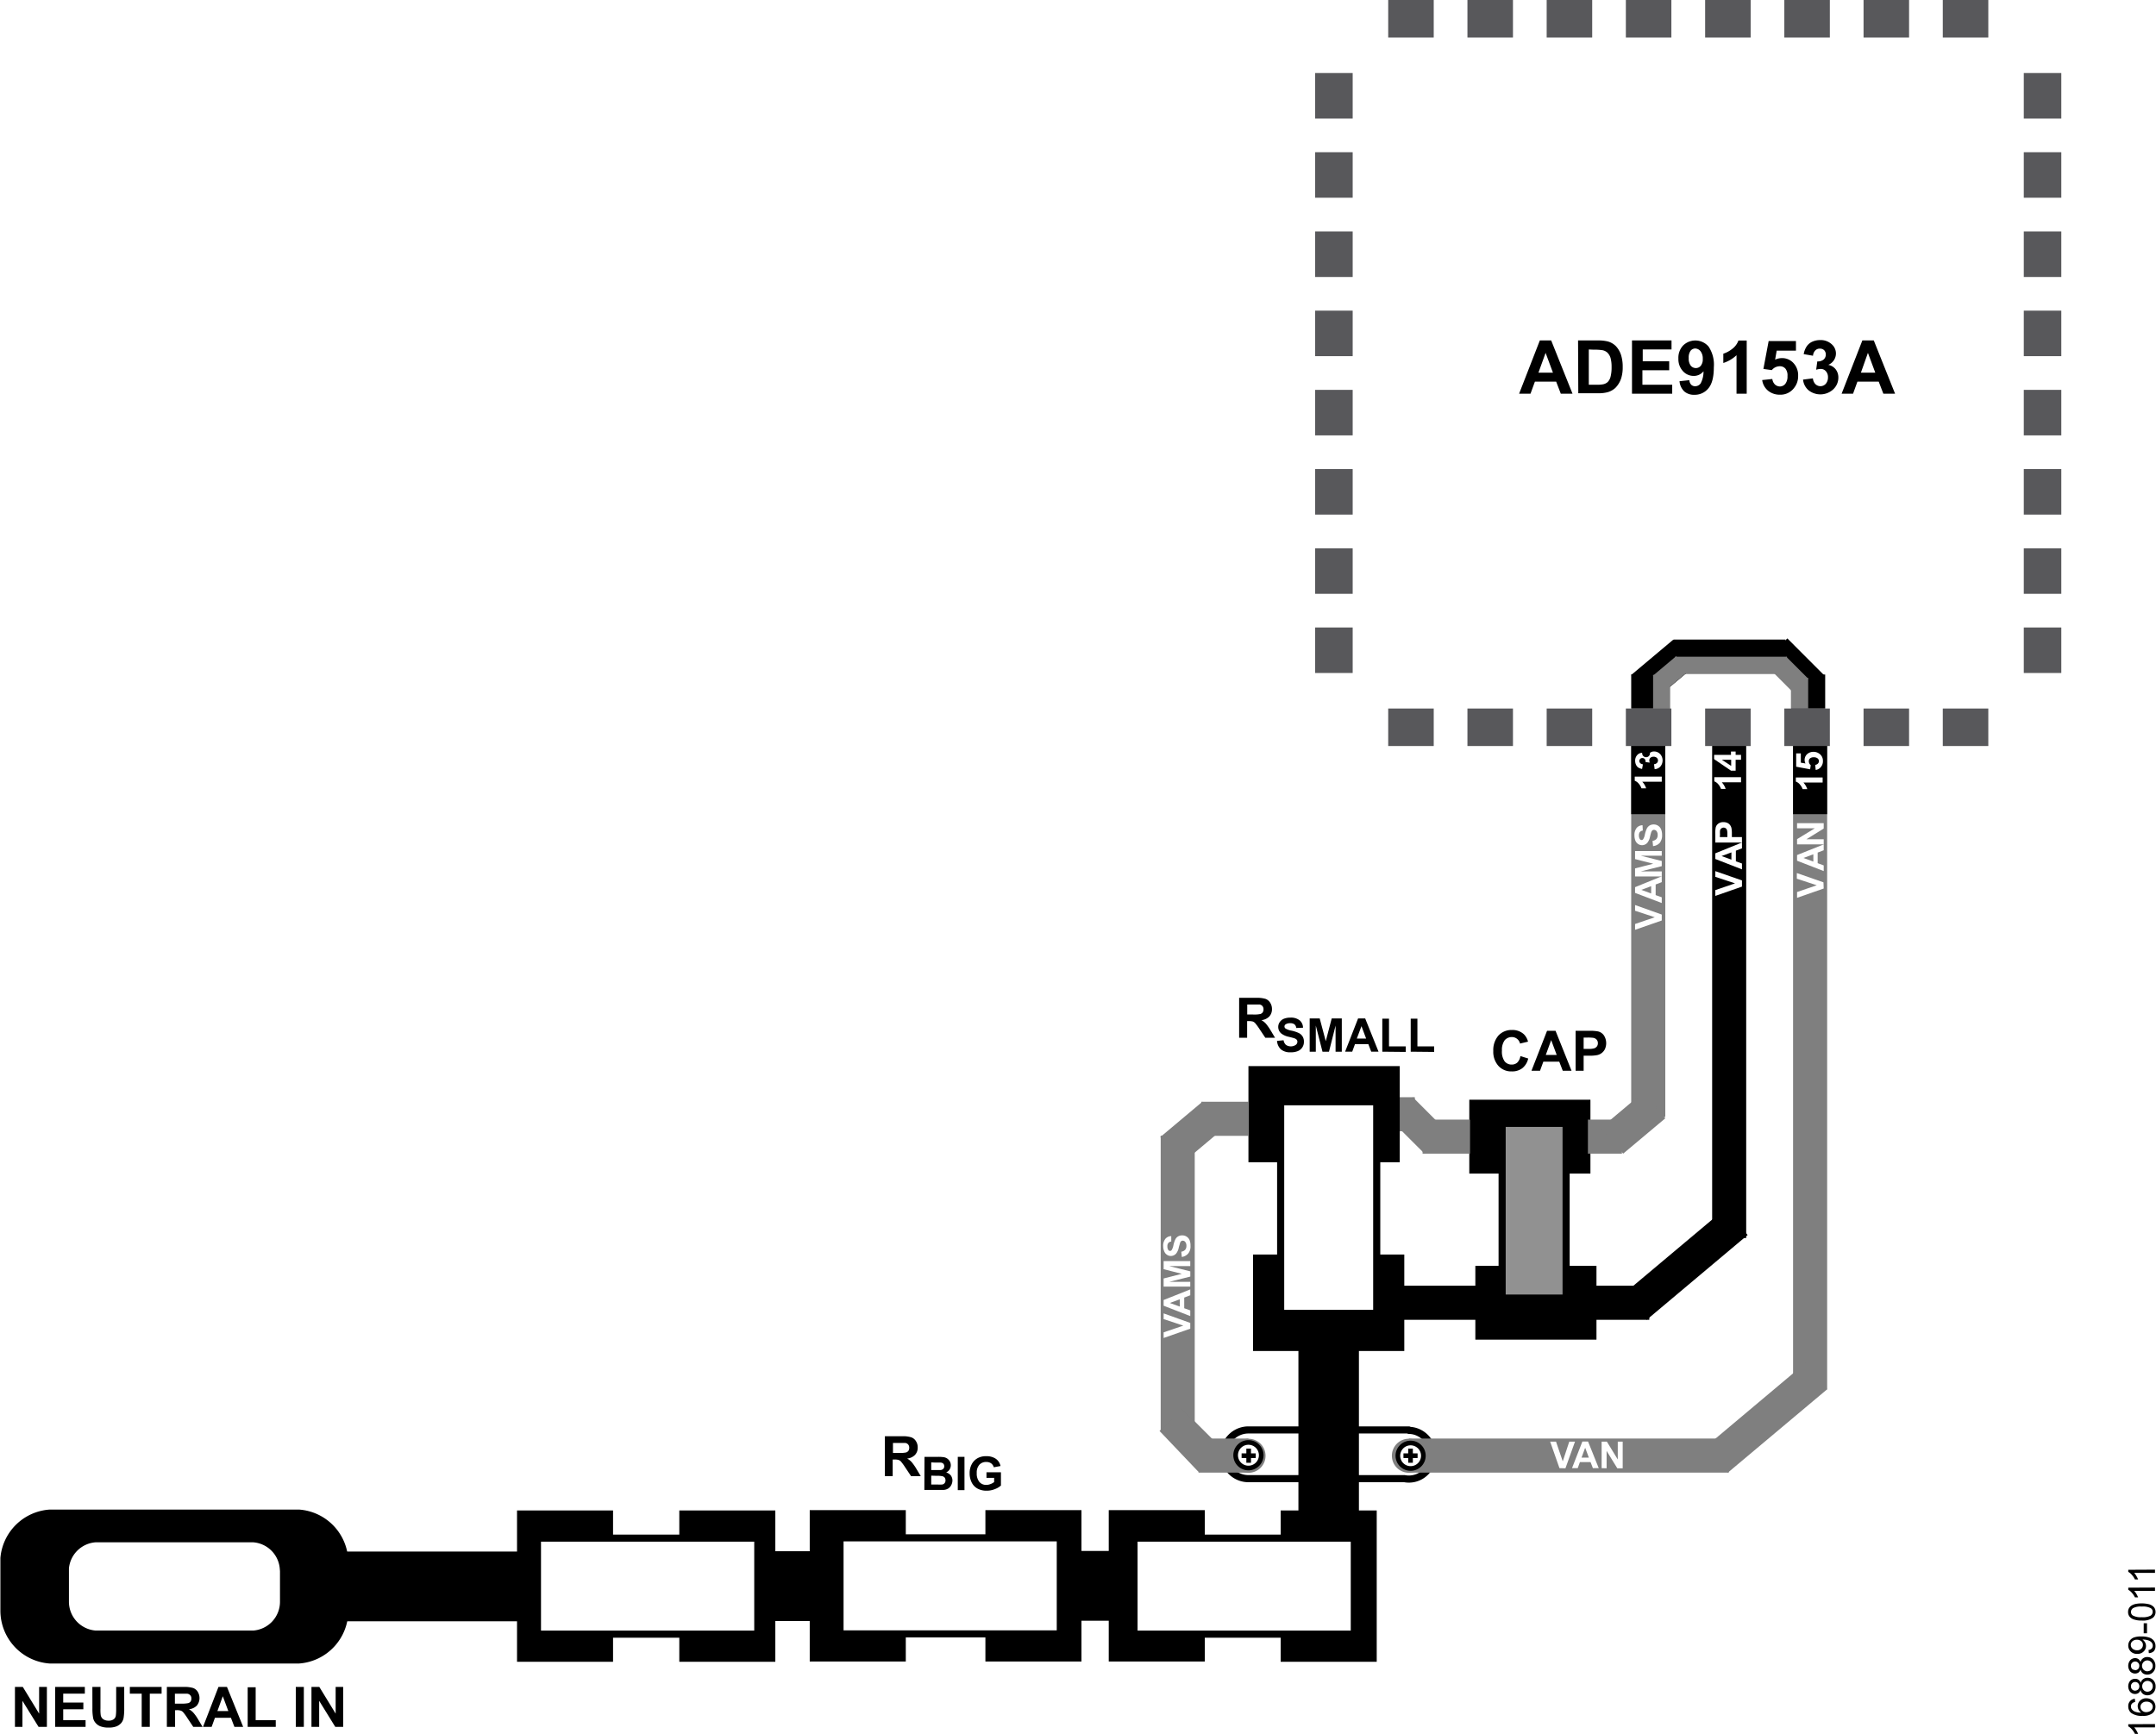 <svg id="f3ef635b-3499-48eb-b1bc-c73d03414e6b" data-name="b0db2180-b568-4383-9cc1-0cdac4d92715" xmlns="http://www.w3.org/2000/svg" xmlns:xlink="http://www.w3.org/1999/xlink" width="6.44in" height="5.18in" viewBox="0 0 463.51 372.96"><defs><pattern id="b5c91c50-42f5-494f-bfe0-6a07c7330848" data-name="b55fd29c-dd3e-479f-ae2f-3e6667e" width="48.02" height="48.02" patternTransform="matrix(1, 0, 0, -1, 452.56, 1051.06)" patternUnits="userSpaceOnUse" viewBox="0 0 48.02 48.02"><rect width="48.02" height="48.02" fill="none"/><rect width="48.02" height="48.02" fill="none"/><polygon points="0 48.02 48.02 48.02 48.02 0 0 0 0 48.02 0 48.02" fill="#fff" fill-rule="evenodd"/><polygon points="0 6 42.01 6 42.01 48.02 48.02 48.02 48.02 0 0 0 0 6 0 6" fill="#7f7f7f" fill-rule="evenodd"/></pattern></defs><title>16889-011</title><g id="a47964e6-a373-4f13-93af-f0fbbc8bdf0f" data-name="ec9c9ca9-a621-42f4-b6d3-c3589a3db709"><polygon points="298.95 240.83 306.28 248.15 311.09 243.34 303.77 236.01 298.95 240.83 298.95 240.83 298.95 240.83" fill="#7f7f7f" fill-rule="evenodd"/><path d="M303,307.67v-.09H268.51a5.24,5.24,0,0,0,0,10.48h33.56A5.07,5.07,0,0,0,308,314s0-.06,0-.09a5.23,5.23,0,0,0-4-6.13A5.63,5.63,0,0,0,303,307.67Z" transform="translate(-0.1)" fill="none" stroke="#000" stroke-linecap="round" stroke-linejoin="round" stroke-width="1.53"/><polygon points="299.32 236.01 304.2 236.01 304.2 243.33 299.32 243.33 299.32 236.01 299.32 236.01" fill="#7f7f7f" fill-rule="evenodd"/><polygon points="131.76 357.45 111.11 357.45 111.11 324.9 131.76 324.9 131.76 357.45 131.76 357.45" fill-rule="evenodd"/><polygon points="194.72 357.39 174.06 357.39 174.06 324.83 194.72 324.83 194.72 357.39 194.72 357.39" fill-rule="evenodd"/><polygon points="350.73 158.95 358.06 158.95 358.06 240.25 350.73 240.25 350.73 158.95 350.73 158.95" fill="#7f7f7f" fill-rule="evenodd"/><polygon points="385.54 158.95 392.87 158.95 392.87 298.85 385.54 298.85 385.54 158.95 385.54 158.95" fill="#7f7f7f" fill-rule="evenodd"/><polygon points="368.14 158.95 375.46 158.95 375.46 266.3 368.14 266.3 368.14 158.95 368.14 158.95" fill-rule="evenodd"/><polygon points="349.27 278.18 354.06 283.89 375.77 265.65 370.99 259.94 349.27 278.18 349.27 278.18 349.27 278.18" fill-rule="evenodd"/><polygon points="286.3 276.56 286.3 283.89 354.62 283.89 354.62 276.56 286.3 276.56 286.3 276.56 286.3 276.56" fill-rule="evenodd"/><polygon points="317.21 272.28 317.21 288.16 343.26 288.16 343.26 272.28 317.21 272.28 317.21 272.28 317.21 272.28" fill-rule="evenodd"/><polygon points="315.91 236.55 315.91 252.43 341.96 252.43 341.96 236.55 315.91 236.55 315.91 236.55 315.91 236.55" fill-rule="evenodd"/><polygon points="269.4 269.85 269.4 290.6 301.93 290.6 301.93 269.85 269.4 269.85 269.4 269.85 269.4 269.85" fill-rule="evenodd"/><polygon points="268.41 229.32 268.41 250 300.95 250 300.95 229.32 268.41 229.32 268.41 229.32 268.41 229.32" fill-rule="evenodd"/><polygon points="279.16 285.83 292.17 285.83 292.17 327.75 279.16 327.75 279.16 285.83 279.16 285.83" fill-rule="evenodd"/><polygon points="296 357.45 275.34 357.45 275.34 324.9 296 324.9 296 357.45 296 357.45" fill-rule="evenodd"/><polygon points="259.02 357.39 238.37 357.39 238.37 324.83 259.02 324.83 259.02 357.39 259.02 357.39" fill-rule="evenodd"/><polygon points="275.34 236.99 296 236.99 296 282.51 275.34 282.51 275.34 236.99 275.34 236.99" fill="#fff"/><polygon points="275.34 282.51 296 282.51 296 236.99 275.34 236.99 275.34 282.51 275.34 282.51 275.34 282.51" fill="none" stroke="#000" stroke-linecap="round" stroke-linejoin="round" stroke-width="1.53"/><polygon points="291.18 351.51 291.18 330.85 243.8 330.85 243.8 351.51 291.18 351.51 291.18 351.51 291.18 351.51" fill="#fff"/><polygon points="291.18 351.51 291.18 330.85 243.8 330.85 243.8 351.51 291.18 351.51 291.18 351.51 291.18 351.51" fill="none" stroke="#000" stroke-linecap="round" stroke-linejoin="round" stroke-width="1.53"/><polygon points="242.38 348.62 242.38 333.61 229.36 333.61 229.36 348.62 242.38 348.62 242.38 348.62 242.38 348.62" fill-rule="evenodd"/><polygon points="232.5 357.39 211.84 357.39 211.84 324.83 232.5 324.83 232.5 357.39 232.5 357.39" fill-rule="evenodd"/><polygon points="227.95 351.45 227.95 330.79 180.57 330.79 180.57 351.45 227.95 351.45 227.95 351.45 227.95 351.45" fill="#fff"/><polygon points="227.95 351.45 227.95 330.79 180.57 330.79 180.57 351.45 227.95 351.45 227.95 351.45 227.95 351.45" fill="none" stroke="#000" stroke-linecap="round" stroke-linejoin="round" stroke-width="1.53"/><polygon points="177.32 348.68 177.32 333.67 164.3 333.67 164.3 348.68 177.32 348.68 177.32 348.68 177.32 348.68" fill-rule="evenodd"/><polygon points="166.66 357.45 146.01 357.45 146.01 324.9 166.66 324.9 166.66 357.45 166.66 357.45" fill-rule="evenodd"/><polygon points="162.89 351.51 162.89 330.85 115.5 330.85 115.5 351.51 162.89 351.51 162.89 351.51 162.89 351.51" fill="#fff"/><polygon points="162.89 351.51 162.89 330.85 115.5 330.85 115.5 351.51 162.89 351.51 162.89 351.51 162.89 351.51" fill="none" stroke="#000" stroke-linecap="round" stroke-linejoin="round" stroke-width="1.53"/><polygon points="114.85 348.74 114.85 333.74 67.46 333.74 67.46 348.74 114.85 348.74 114.85 348.74 114.85 348.74" fill-rule="evenodd"/><path d="M74.88,335.11a11.39,11.39,0,0,0-10.52-10.4H10.67A11.4,11.4,0,0,0,.1,335.11h0V346.5a11.4,11.4,0,0,0,10.57,11.32H64.36a11.41,11.41,0,0,0,10.57-11.37V335.11Z" transform="translate(-0.1)" fill-rule="evenodd"/><path d="M61.18,337.32a7.2,7.2,0,0,0-6.66-6.57h-34a7.22,7.22,0,0,0-6.68,6.57h0v7.22a7.22,7.22,0,0,0,6.7,7.19h34a7.21,7.21,0,0,0,6.69-7.19v-7.22Z" transform="translate(-0.1)" fill="#fff" stroke="#000" stroke-miterlimit="10" stroke-width="2"/><polygon points="366.82 311.15 371.52 316.76 392.87 298.84 388.15 293.22 366.82 311.15 366.82 311.15 366.82 311.15" fill="#7f7f7f" fill-rule="evenodd"/><polygon points="302.92 309.43 302.92 316.76 371.71 316.76 371.71 309.43 302.92 309.43 302.92 309.43 302.92 309.43" fill="#7f7f7f" fill-rule="evenodd"/><path d="M272.19,313.1a3.66,3.66,0,1,0-3.66,3.7,3.66,3.66,0,0,0,3.66-3.7Z" transform="translate(-0.1)" fill="#7f7f7f" fill-rule="evenodd"/><polygon points="341.42 240.83 341.42 248.15 348.74 248.15 348.74 240.83 341.42 240.83 341.42 240.83 341.42 240.83" fill="#7f7f7f" fill-rule="evenodd"/><polygon points="344.3 242.54 349 248.15 358.06 240.55 353.34 234.94 344.3 242.54 344.3 242.54 344.3 242.54" fill="#7f7f7f" fill-rule="evenodd"/><polygon points="305.86 240.83 316.07 240.83 316.07 248.15 305.86 248.15 305.86 240.83 305.86 240.83" fill="#7f7f7f" fill-rule="evenodd"/><polygon points="249.45 244.59 254.15 250.2 263.2 242.6 258.5 236.99 249.45 244.59 249.45 244.59 249.45 244.59" fill="#7f7f7f" fill-rule="evenodd"/><polygon points="258.27 236.99 258.27 244.32 268.5 244.32 268.5 236.99 258.27 236.99 258.27 236.99 258.27 236.99" fill="#7f7f7f" fill-rule="evenodd"/><polygon points="249.54 244.29 256.86 244.29 256.86 307.64 249.54 307.64 249.54 244.29 249.54 244.29" fill="#7f7f7f" fill-rule="evenodd"/><path d="M306.68,313.1a3.66,3.66,0,1,0-3.66,3.69A3.66,3.66,0,0,0,306.68,313.1Z" transform="translate(-0.1)" fill="#7f7f7f" fill-rule="evenodd"/><polygon points="322.97 279.22 336.73 279.22 336.73 241.64 322.97 241.64 322.97 279.22 322.97 279.22 322.97 279.22" fill="#919191" stroke="#000" stroke-linecap="round" stroke-linejoin="round" stroke-width="1.53"/><polygon points="350.73 145.19 355.43 150.8 364.49 143.2 359.79 137.58 350.73 145.19 350.73 145.19 350.73 145.19" fill-rule="evenodd"/><polygon points="350.73 145.09 358.06 145.09 358.06 152.42 350.73 152.42 350.73 145.09 350.73 145.09" fill-rule="evenodd"/><polygon points="379.5 142.15 387.4 150.06 392.22 145.24 384.31 137.32 379.5 142.15 379.5 142.15 379.5 142.15" fill-rule="evenodd"/><polygon points="385.12 145.09 392.45 145.09 392.45 152.42 385.12 152.42 385.12 145.09 385.12 145.09" fill-rule="evenodd"/><polygon points="359.86 137.57 359.86 144.91 383.9 144.91 383.9 137.57 359.86 137.57 359.86 137.57 359.86 137.57" fill-rule="evenodd"/><polygon points="385.12 145.82 388.79 145.82 388.79 152.42 385.12 152.42 385.12 145.82 385.12 145.82" fill="#7f7f7f" fill-rule="evenodd"/><polygon points="380.98 144.36 385.69 149.08 388.79 145.98 384.07 141.26 380.98 144.36 380.98 144.36 380.98 144.36" fill="#7f7f7f" fill-rule="evenodd"/><polygon points="360.19 141.26 360.19 144.91 384.23 144.91 384.23 141.26 360.19 141.26 360.19 141.26 360.19 141.26" fill="#7f7f7f" fill-rule="evenodd"/><polygon points="355.41 145.34 358.08 148.53 363.06 144.36 360.38 141.16 355.41 145.34 355.41 145.34 355.41 145.34" fill="#7f7f7f" fill-rule="evenodd"/><polygon points="355.44 145.17 359.11 145.17 359.11 152.5 355.44 152.5 355.44 145.17 355.44 145.17" fill="#7f7f7f" fill-rule="evenodd"/><polygon points="385.54 158.95 392.87 158.95 392.87 175.13 385.54 175.13 385.54 158.95 385.54 158.95" fill-rule="evenodd"/><polygon points="350.73 158.95 358.06 158.95 358.06 175.13 350.73 175.13 350.73 158.95 350.73 158.95" fill-rule="evenodd"/><path d="M338.21,84.69h-2.52l-1-2.6h-4.57l-.95,2.6h-2.45l4.46-11.46h2.44ZM334,80.16l-1.58-4.26-1.54,4.26Z" transform="translate(-0.1)"/><path d="M339.4,73.23h4.23a8.41,8.41,0,0,1,2.18.22,3.93,3.93,0,0,1,1.72,1,5.1,5.1,0,0,1,1.1,1.86A8.3,8.3,0,0,1,349,79a7.51,7.51,0,0,1-.35,2.44,5.2,5.2,0,0,1-1.23,2,4.19,4.19,0,0,1-1.62.91,7.45,7.45,0,0,1-2,.24h-4.35Zm2.31,1.94v7.59h1.73a6.56,6.56,0,0,0,1.4-.11,2.16,2.16,0,0,0,.93-.47,2.49,2.49,0,0,0,.61-1.11,7.87,7.87,0,0,0,.23-2.1,7.18,7.18,0,0,0-.23-2,2.81,2.81,0,0,0-.66-1.11,2.25,2.25,0,0,0-1.07-.53,11,11,0,0,0-1.9-.11Z" transform="translate(-0.1)"/><path d="M351,84.69V73.23h8.5v1.94h-6.19v2.54H359v1.93h-5.76v3.12h6.41v1.93Z" transform="translate(-0.1)"/><path d="M361.22,82l2.12-.23a1.52,1.52,0,0,0,.41,1,1.22,1.22,0,0,0,.86.31,1.46,1.46,0,0,0,1.16-.62,5.35,5.35,0,0,0,.61-2.6,2.64,2.64,0,0,1-2.07,1,3.09,3.09,0,0,1-2.33-1,3.78,3.78,0,0,1-1-2.72,3.84,3.84,0,0,1,1-2.81,3.75,3.75,0,0,1,5.29,0l.21.23a7,7,0,0,1,1.12,4.44q0,3.15-1.17,4.53a3.75,3.75,0,0,1-3,1.39,3.16,3.16,0,0,1-2.17-.71A3.43,3.43,0,0,1,361.22,82Zm5-4.8a2.52,2.52,0,0,0-.48-1.65,1.53,1.53,0,0,0-1.13-.59,1.29,1.29,0,0,0-1,.48,2.42,2.42,0,0,0-.41,1.58,2.52,2.52,0,0,0,.44,1.64,1.42,1.42,0,0,0,1.09.51,1.35,1.35,0,0,0,1.07-.5,2.18,2.18,0,0,0,.42-1.46Z" transform="translate(-0.1)"/><path d="M375.67,84.69h-2.19V76.41a7.49,7.49,0,0,1-2.84,1.67v-2a6,6,0,0,0,1.87-1,3.93,3.93,0,0,0,1.38-1.83h1.78Z" transform="translate(-0.1)"/><path d="M379,81.75l2.18-.23a2,2,0,0,0,.56,1.18,1.62,1.62,0,0,0,1.06.43,1.5,1.5,0,0,0,1.17-.56,2.54,2.54,0,0,0,.47-1.68A2.27,2.27,0,0,0,384,79.3a1.55,1.55,0,0,0-1.23-.52,2.22,2.22,0,0,0-1.7.83l-1.81-.25,1.13-6h5.87v2.06h-4.14l-.34,1.94a3.47,3.47,0,0,1,1.48-.33,3.26,3.26,0,0,1,2.47,1.07,3.79,3.79,0,0,1,1,2.76,4,4,0,0,1-.82,2.52,3.66,3.66,0,0,1-3.1,1.52,3.94,3.94,0,0,1-2.55-.86A3.59,3.59,0,0,1,379,81.75Z" transform="translate(-0.1)"/><path d="M387.79,81.65l2.12-.26a2,2,0,0,0,.55,1.25,1.54,1.54,0,0,0,2.22-.09,2.08,2.08,0,0,0,.47-1.39,1.89,1.89,0,0,0-.45-1.31,1.41,1.41,0,0,0-1.09-.49,3.38,3.38,0,0,0-1,.17l.24-1.79a2,2,0,0,0,1.36-.4,1.4,1.4,0,0,0,.47-1.09,1.31,1.31,0,0,0-.35-.92,1.29,1.29,0,0,0-.91-.34,1.32,1.32,0,0,0-1,.39,1.79,1.79,0,0,0-.49,1.14l-2-.35a4.22,4.22,0,0,1,.64-1.66,2.87,2.87,0,0,1,1.18-1,4.16,4.16,0,0,1,1.71-.36,3.49,3.49,0,0,1,2.6,1,2.62,2.62,0,0,1,.06,3.71,2.59,2.59,0,0,1-.91.62,2.65,2.65,0,0,1,1.58.94,2.82,2.82,0,0,1,.59,1.77,3.44,3.44,0,0,1-1.11,2.57,4.09,4.09,0,0,1-5.32.17A3.44,3.44,0,0,1,387.79,81.65Z" transform="translate(-0.1)"/><path d="M407.58,84.69h-2.52l-1-2.6h-4.58l-.94,2.6h-2.46l4.46-11.46H403Zm-4.26-4.53-1.58-4.26-1.51,4.26Z" transform="translate(-0.1)"/><path d="M357.4,198l-5.74,2v-1.25l4.24-1.45-4.24-1.4v-1.23l5.74,2.05Z" transform="translate(-0.1)" fill="#fff"/><path d="M357.4,188.49v1.26l-1.31.5v2.29l1.31.47v1.23l-5.74-2.18v-1.23Zm-2.28,2.13-2.12.79,2.12.77Z" transform="translate(-0.1)" fill="#fff"/><path d="M357.4,188.52h-5.74v-1.73l3.91-1-3.91-1v-1.73h5.74v1h-4.52l4.52,1.14v1.11l-4.52,1.13h4.52Z" transform="translate(-0.1)" fill="#fff"/><path d="M355.53,182l-.11-1.13a1.4,1.4,0,0,0,.84-.41,1.27,1.27,0,0,0,.26-.84,1.31,1.31,0,0,0-.23-.84.71.71,0,0,0-.57-.28.49.49,0,0,0-.34.12,1,1,0,0,0-.25.41c-.05.14-.13.45-.25.93a3,3,0,0,1-.57,1.31,1.51,1.51,0,0,1-2,.27,1.61,1.61,0,0,1-.58-.71,3.13,3.13,0,0,1-.2-1.13,2.41,2.41,0,0,1,.48-1.62,1.66,1.66,0,0,1,1.26-.57l.05,1.15a1,1,0,0,0-.64.32,1.23,1.23,0,0,0-.19.73,1.38,1.38,0,0,0,.21.79.42.42,0,0,0,.35.19.43.43,0,0,0,.35-.17,3,3,0,0,0,.38-1.07,6.13,6.13,0,0,1,.42-1.25,1.68,1.68,0,0,1,.58-.63,1.74,1.74,0,0,1,.91-.23,1.71,1.71,0,0,1,1.57,1.05,3.32,3.32,0,0,1,.21,1.25,2.55,2.55,0,0,1-.5,1.66A2.27,2.27,0,0,1,355.53,182Z" transform="translate(-0.1)" fill="#fff"/><path d="M357.4,167.05v1.1h-4.19a3.65,3.65,0,0,1,.83,1.42h-1a3,3,0,0,0-.54-.94,2,2,0,0,0-.91-.69v-.89Z" transform="translate(-0.1)" fill="#fff"/><path d="M355.87,165.45l-.13-1.07a1,1,0,0,0,.63-.27.77.77,0,0,0,.22-.54.78.78,0,0,0-.26-.57,1.06,1.06,0,0,0-.71-.23,1,1,0,0,0-.65.22.78.78,0,0,0-.25.54,2.09,2.09,0,0,0,.09.51l-.9-.12a.88.88,0,0,0-.19-.68.68.68,0,0,0-.51-.19.64.64,0,0,0-.63.65.63.63,0,0,0,.2.46.94.94,0,0,0,.57.24l-.18,1a2.33,2.33,0,0,1-.83-.31,1.49,1.49,0,0,1-.48-.6,2,2,0,0,1-.18-.85,1.76,1.76,0,0,1,.51-1.3,1.4,1.4,0,0,1,1-.4.85.85,0,0,0,.75.93.83.83,0,0,0,.92-.74.6.6,0,0,0,0-.19,1.39,1.39,0,0,1,.89-.3,1.82,1.82,0,0,1,1.3.55,2.05,2.05,0,0,1,.08,2.66A1.78,1.78,0,0,1,355.87,165.45Z" transform="translate(-0.1)" fill="#fff"/><path d="M374.65,190.71l-5.73,2v-1.25l4.24-1.45-4.24-1.4v-1.23l5.73,2Z" transform="translate(-0.1)" fill="#fff"/><path d="M374.65,181.22v1.26l-1.31.5v2.29l1.31.47V187l-5.73-2.23v-1.22Zm-2.27,2.13-2.12.79,2.12.77Z" transform="translate(-0.1)" fill="#fff"/><path d="M374.65,181.23h-5.73v-1.86A6.27,6.27,0,0,1,369,178a1.46,1.46,0,0,1,.56-.83,1.75,1.75,0,0,1,1.11-.33,2,2,0,0,1,.89.19,1.47,1.47,0,0,1,.56.49,1.63,1.63,0,0,1,.27.6,6,6,0,0,1,.09,1.2v.74h2.16Zm-4.76-1.17h1.62v-.63a2.77,2.77,0,0,0-.09-.91.74.74,0,0,0-.28-.37.79.79,0,0,0-1.21.52,5.75,5.75,0,0,0,0,.83Z" transform="translate(-0.1)" fill="#fff"/><path d="M374.45,167.17v1.1h-4.14a4,4,0,0,1,.83,1.42h-1a3.2,3.2,0,0,0-.53-.93,2.07,2.07,0,0,0-.91-.69v-.9Z" transform="translate(-0.1)" fill="#fff"/><path d="M374.45,163.43h-1.16v2.34h-1l-3.63-2.48v-.92h3.63v-.71h1v.71h1.16Zm-2.12,0h-2l2,1.32Z" transform="translate(-0.1)" fill="#fff"/><path d="M392.23,191.12l-5.73,2v-1.25l4.24-1.45-4.29-1.41v-1.22l5.73,2Z" transform="translate(-0.1)" fill="#fff"/><path d="M392.23,181.63v1.26l-1.3.5v2.28l1.3.48v1.22l-5.73-2.23v-1.22ZM390,183.76l-2.13.79,2.13.77Z" transform="translate(-0.1)" fill="#fff"/><path d="M392.23,181.63H386.5V180.5l3.83-2.34H386.5v-1.1h5.73v1.16l-3.73,2.31h3.73Z" transform="translate(-0.1)" fill="#fff"/><path d="M392,167.23v1.09h-4.13a4.15,4.15,0,0,1,.83,1.42h-1a3,3,0,0,0-.54-.93,2,2,0,0,0-.92-.69v-.89Z" transform="translate(-0.1)" fill="#fff"/><path d="M390.51,165.62l-.11-1.1a.92.92,0,0,0,.58-.27.76.76,0,0,0,.22-.54.77.77,0,0,0-.28-.58,1.27,1.27,0,0,0-.84-.24,1.16,1.16,0,0,0-.79.24.75.75,0,0,0-.26.62,1.06,1.06,0,0,0,.41.84l-.13.89-3-.56v-2.87h1v2l1,.17a1.69,1.69,0,0,1,.35-2,2,2,0,0,1,1.38-.5,2.07,2.07,0,0,1,1.26.41,1.83,1.83,0,0,1,.76,1.55,1.88,1.88,0,0,1-.43,1.29A1.74,1.74,0,0,1,390.51,165.62Z" transform="translate(-0.1)" fill="#fff"/><polygon points="249.29 307.8 257.63 316.56 262.86 311.74 254.1 302.98 249.29 307.8 249.29 307.8 249.29 307.8" fill="#7f7f7f" fill-rule="evenodd"/><polygon points="257.67 309.43 257.67 316.76 268.41 316.76 268.41 309.43 257.67 309.43 257.67 309.43 257.67 309.43" fill="#7f7f7f" fill-rule="evenodd"/><path d="M271.26,313a2.75,2.75,0,1,0-2.75,2.77,2.75,2.75,0,0,0,2.75-2.77Z" transform="translate(-0.1)" fill-rule="evenodd" fill="url(#b5c91c50-42f5-494f-bfe0-6a07c7330848)"/><path d="M271.26,313a2.75,2.75,0,1,0-2.75,2.77,2.75,2.75,0,0,0,2.75-2.77Z" transform="translate(-0.1)" fill="#fff" stroke="#000" stroke-miterlimit="10" stroke-width="1"/><path d="M306.13,313.1a2.74,2.74,0,1,0-2.74,2.77,2.74,2.74,0,0,0,2.74-2.77Z" transform="translate(-0.1)" fill="#fff" stroke="#000" stroke-miterlimit="10" stroke-width="1"/><path d="M190.32,317.53v-8.59H194a5.87,5.87,0,0,1,2,.23,1.92,1.92,0,0,1,1,.82,2.38,2.38,0,0,1,.38,1.35,2.24,2.24,0,0,1-.57,1.6,2.7,2.7,0,0,1-1.7.79,3.86,3.86,0,0,1,.93.72,10.5,10.5,0,0,1,1,1.4l1,1.68h-2.08l-1.25-1.87a12.4,12.4,0,0,0-.92-1.27,1.23,1.23,0,0,0-.52-.35,2.8,2.8,0,0,0-.87-.1H192v3.59Zm1.74-5h1.28a6.24,6.24,0,0,0,1.56-.11,1,1,0,0,0,.49-.36,1.15,1.15,0,0,0,.17-.65,1.05,1.05,0,0,0-.23-.7,1,1,0,0,0-.65-.33h-2.62Z" transform="translate(-0.1)"/><path d="M198.84,313.37h2.87a7.79,7.79,0,0,1,1.27.07,1.92,1.92,0,0,1,.75.29,2,2,0,0,1,.55.6,1.78,1.78,0,0,1,.22.84,1.69,1.69,0,0,1-1,1.55,2,2,0,0,1,1,.65,1.81,1.81,0,0,1,.35,1.08,2.22,2.22,0,0,1-.23.95,2,2,0,0,1-.62.74,2.13,2.13,0,0,1-1,.34c-.24,0-.82,0-1.74,0h-2.45Zm1.45,1.19v1.65h2a1,1,0,0,0,.59-.26.77.77,0,0,0,.21-.56.88.88,0,0,0-.18-.54,1,1,0,0,0-.55-.25h-1.23Zm0,2.85v1.91h1.35a8.34,8.34,0,0,0,1,0,.85.85,0,0,0,.52-.29.9.9,0,0,0,.2-.61,1.08,1.08,0,0,0-.15-.55,1,1,0,0,0-.45-.32,5.11,5.11,0,0,0-1.29-.1Z" transform="translate(-0.1)"/><path d="M206,320.53v-7.16h1.44v7.16Z" transform="translate(-0.1)"/><path d="M212.17,317.89v-1.2h3.11v2.85a3.94,3.94,0,0,1-1.31.77,4.58,4.58,0,0,1-1.75.34,4,4,0,0,1-2-.47,3,3,0,0,1-1.25-1.35,4.33,4.33,0,0,1-.42-1.91,4,4,0,0,1,.47-2,3.14,3.14,0,0,1,1.37-1.33,3.61,3.61,0,0,1,1.71-.36,3.51,3.51,0,0,1,2.09.56,2.54,2.54,0,0,1,1,1.55l-1.44.27a1.59,1.59,0,0,0-.56-.83,1.73,1.73,0,0,0-1.05-.31,1.93,1.93,0,0,0-1.5.6,2.5,2.5,0,0,0-.56,1.78,2.84,2.84,0,0,0,.56,1.91,1.87,1.87,0,0,0,1.49.64,2.38,2.38,0,0,0,.91-.18,2.71,2.71,0,0,0,.78-.43v-.91Z" transform="translate(-0.1)"/><path d="M266.51,223.22v-8.59h3.68a6.44,6.44,0,0,1,2,.23,2,2,0,0,1,1,.83,2.46,2.46,0,0,1,.38,1.35,2.28,2.28,0,0,1-.57,1.6,2.7,2.7,0,0,1-1.7.79,4.07,4.07,0,0,1,.93.72,11.49,11.49,0,0,1,1,1.4l1,1.67h-2.09l-1.25-1.87a12.7,12.7,0,0,0-.92-1.26,1.43,1.43,0,0,0-.52-.36,3.22,3.22,0,0,0-.87-.09h-.35v3.58Zm1.74-5h1.28a6.31,6.31,0,0,0,1.56-.11,1,1,0,0,0,.49-.36,1.15,1.15,0,0,0,.17-.65,1.05,1.05,0,0,0-.23-.7,1,1,0,0,0-.65-.33h-2.62Z" transform="translate(-0.1)"/><path d="M274.66,223.89l1.41-.13a1.67,1.67,0,0,0,.51,1,1.91,1.91,0,0,0,2.1,0,.85.85,0,0,0,.36-.69.68.68,0,0,0-.15-.43,1.25,1.25,0,0,0-.52-.31c-.17-.06-.56-.16-1.16-.31a3.91,3.91,0,0,1-1.63-.71,1.82,1.82,0,0,1-.66-1.44,1.79,1.79,0,0,1,.31-1,2,2,0,0,1,.89-.73,3.78,3.78,0,0,1,1.41-.25,3,3,0,0,1,2,.59,2.1,2.1,0,0,1,.72,1.58l-1.45.06a1.21,1.21,0,0,0-.4-.79,1.47,1.47,0,0,0-.91-.24,1.69,1.69,0,0,0-1,.26.53.53,0,0,0-.23.44.54.54,0,0,0,.22.44,3.71,3.71,0,0,0,1.33.47,7.15,7.15,0,0,1,1.56.52,2.05,2.05,0,0,1,.79.73,2.08,2.08,0,0,1,.28,1.14,2.1,2.1,0,0,1-1.31,2,3.89,3.89,0,0,1-1.55.26,3.09,3.09,0,0,1-2.09-.63A2.76,2.76,0,0,1,274.66,223.89Z" transform="translate(-0.1)"/><path d="M281.68,226.22v-7.15h2.16l1.3,4.89,1.28-4.89h2.17v7.16h-1.34V220.6l-1.42,5.63h-1.39L283,220.6v5.63Z" transform="translate(-0.1)"/><path d="M296.49,226.22h-1.57l-.62-1.62h-2.88l-.59,1.62H289.3l2.79-7.15h1.53Zm-2.67-2.83-1-2.66-1,2.66Z" transform="translate(-0.1)"/><path d="M297.3,226.22v-7.1h1.44v5.95h3.6v1.2Z" transform="translate(-0.1)"/><path d="M303.41,226.22v-7.1h1.44v5.95h3.6v1.2Z" transform="translate(-0.1)"/><path d="M327,227.16l1.68.53a3.7,3.7,0,0,1-1.28,2.09,3.61,3.61,0,0,1-2.28.68,3.69,3.69,0,0,1-2.83-1.17,4.51,4.51,0,0,1-1.12-3.22,4.76,4.76,0,0,1,1.11-3.33,3.83,3.83,0,0,1,2.92-1.19,3.61,3.61,0,0,1,2.56.93,3.49,3.49,0,0,1,.88,1.58l-1.72.41a1.79,1.79,0,0,0-1.74-1.4,2,2,0,0,0-1.56.69,3.5,3.5,0,0,0-.59,2.22,3.64,3.64,0,0,0,.58,2.32,1.91,1.91,0,0,0,1.54.69,1.76,1.76,0,0,0,1.19-.44A2.51,2.51,0,0,0,327,227.16Z" transform="translate(-0.1)"/><path d="M338,230.32h-1.89l-.75-1.95h-3.43l-.71,1.95h-1.84l3.35-8.59h1.83Zm-3.19-3.4-1.19-3.19-1.16,3.19Z" transform="translate(-0.1)"/><path d="M338.87,230.32v-8.59h2.78a9.48,9.48,0,0,1,2.06.13,2.14,2.14,0,0,1,1.24.84,3.1,3.1,0,0,1,.21,3,2.4,2.4,0,0,1-1.63,1.25,8.35,8.35,0,0,1-1.8.13H340.6v3.24Zm1.73-7.14v2.44h.95a4.24,4.24,0,0,0,1.37-.14,1.2,1.2,0,0,0,.55-.42,1.14,1.14,0,0,0,.19-.67,1.1,1.1,0,0,0-.27-.77,1.24,1.24,0,0,0-.7-.38,8.65,8.65,0,0,0-1.25-.06Z" transform="translate(-0.1)"/><path d="M3.23,371.45v-8.59H4.92l3.51,5.74v-5.74H10.1v8.59H8.31l-3.47-5.6v5.6Z" transform="translate(-0.1)"/><path d="M11.88,371.45v-8.59h6.38v1.45H13.61v1.91h4.33v1.45H13.61V370h4.81v1.45Z" transform="translate(-0.1)"/><path d="M19.88,362.86h1.74v4.65a8.68,8.68,0,0,0,.06,1.44,1.36,1.36,0,0,0,.53.85,1.94,1.94,0,0,0,1.15.31,1.76,1.76,0,0,0,1.11-.3,1.18,1.18,0,0,0,.45-.74,10.21,10.21,0,0,0,.08-1.46v-4.75h1.73v4.51a12.4,12.4,0,0,1-.14,2.19,2.42,2.42,0,0,1-.52,1.08,2.79,2.79,0,0,1-1,.7,4.42,4.42,0,0,1-1.65.26,4.76,4.76,0,0,1-1.87-.29,2.54,2.54,0,0,1-1-.74,2.22,2.22,0,0,1-.49-.95,10.63,10.63,0,0,1-.17-2.18Z" transform="translate(-0.1)"/><path d="M30.49,371.45v-7.14H27.94v-1.45h6.83v1.45H32.23v7.14Z" transform="translate(-0.1)"/><path d="M35.9,371.45v-8.59h3.65a6.41,6.41,0,0,1,2,.23,1.94,1.94,0,0,1,1,.83,2.58,2.58,0,0,1-.2,2.95,2.76,2.76,0,0,1-1.7.79,3.63,3.63,0,0,1,.93.72,9.06,9.06,0,0,1,1,1.39l1,1.68h-2l-1.25-1.87a11.19,11.19,0,0,0-.91-1.26,1.22,1.22,0,0,0-.53-.36,2.8,2.8,0,0,0-.87-.1h-.35v3.59Zm1.73-5h1.28a6.75,6.75,0,0,0,1.56-.1A.91.91,0,0,0,41,366a1,1,0,0,0,.17-.64.93.93,0,0,0-.23-.7,1,1,0,0,0-.65-.34H37.63Z" transform="translate(-0.1)"/><path d="M52.31,371.45H50.43l-.75-1.95H46.24l-.71,1.95H43.68L47,362.86h1.83Zm-3.19-3.4-1.19-3.19-1.16,3.19Z" transform="translate(-0.1)"/><path d="M53.28,371.45v-8.52H55V370h4.32v1.45Z" transform="translate(-0.1)"/><path d="M63.63,371.45v-8.59h1.73v8.59Z" transform="translate(-0.1)"/><path d="M67,371.45v-8.59h1.69l3.51,5.74v-5.74h1.62v8.59H72.12l-3.46-5.6v5.6Z" transform="translate(-0.1)"/><path d="M256,285.8l-5.73,2v-1.21l4.24-1.45-4.24-1.4v-1.23l5.73,2.05Z" transform="translate(-0.1)" fill="#fff"/><path d="M256,277.35v1.26l-1.3.5v2.29l1.3.47v1.22l-5.73-2.23v-1.23Zm-2.26,2.13-2.13.79,2.13.77Z" transform="translate(-0.1)" fill="#fff"/><path d="M256,276.75h-5.73V275l3.91-1-3.91-1v-1.74H256v1.08H251.5l4.51,1.13v1.12l-4.51,1.13H256Z" transform="translate(-0.1)" fill="#fff"/><path d="M254.18,270.37l-.11-1.13a1.37,1.37,0,0,0,.83-.41,1.23,1.23,0,0,0,.27-.84,1.26,1.26,0,0,0-.24-.84.67.67,0,0,0-.55-.28.5.5,0,0,0-.35.12,1,1,0,0,0-.25.41c0,.14-.13.45-.25.93a3,3,0,0,1-.56,1.3,1.51,1.51,0,0,1-1.16.53,1.46,1.46,0,0,1-.81-.25,1.49,1.49,0,0,1-.58-.71,2.67,2.67,0,0,1-.24-1.11,2.35,2.35,0,0,1,.47-1.62,1.67,1.67,0,0,1,1.26-.58v1.16a1,1,0,0,0-.63.32,1.11,1.11,0,0,0-.2.73,1.31,1.31,0,0,0,.21.79.45.45,0,0,0,.36.18.41.41,0,0,0,.34-.17,3,3,0,0,0,.39-1.06,5.91,5.91,0,0,1,.41-1.25,1.53,1.53,0,0,1,.58-.63,1.71,1.71,0,0,1,.91-.23,1.67,1.67,0,0,1,1.56,1,3.06,3.06,0,0,1,.21,1.24,2.4,2.4,0,0,1-.5,1.67A2.22,2.22,0,0,1,254.18,270.37Z" transform="translate(-0.1)" fill="#fff"/><path d="M335.4,315.8l-2-5.7h1.26l1.45,4.24,1.4-4.24h1.23l-2.05,5.73Z" transform="translate(-0.1)" fill="#fff"/><path d="M343.85,315.8h-1.26l-.5-1.3H339.8l-.47,1.3H338.1l2.23-5.73h1.22Zm-2.13-2.27-.79-2.12-.78,2.12Z" transform="translate(-0.1)" fill="#fff"/><path d="M344.47,315.8v-5.7h1.13l2.34,3.83V310.1H349v5.73h-1.16l-2.3-3.74v3.74Z" transform="translate(-0.1)" fill="#fff"/><path d="M327.56,330.44v.07h-.64v-.05l-1.42-4a.24.24,0,0,1,0-.12.11.11,0,0,1,0-.08h.56v.07l1.25,3.66h0l1.21-3.66v-.07H329a.11.11,0,0,1,0,.08v.12Z" transform="translate(-0.1)" fill="#fff"/><path d="M333.36,330.34v.12a.08.08,0,0,1,0,.07h-.51a0,0,0,0,1-.05,0h0l-.37-1.06h-1.81l-.36,1v0h-.54a.08.08,0,0,1,0-.07.24.24,0,0,1,0-.12l1.46-4.06v-.06h.69v.08Zm-1.87-3.57h0l-.75,2.17h1.47Z" transform="translate(-0.1)" fill="#fff"/><path d="M336.84,330.31a.2.2,0,0,1,0,.11.16.16,0,0,1-.06.08h-.52l-.13-.07a.71.71,0,0,1-.12-.13l-.13-.22-1.32-2.47-.21-.41-.2-.4h0v3.62h-.45v-4a.2.2,0,0,1,.07-.19.49.49,0,0,1,.17-.06h.45a.52.52,0,0,1,.13.06l.1.1.11.19,1,1.91.18.34.17.33c.05.1.1.21.16.31s.1.21.16.32h0v-3.48h.51Z" transform="translate(-0.1)" fill="#fff"/><rect x="298.47" y="152.4" width="9.79" height="8.07" fill="#58585b"/><rect x="315.51" y="152.4" width="9.79" height="8.07" fill="#58585b"/><rect x="332.55" y="152.4" width="9.79" height="8.07" fill="#58585b"/><rect x="349.58" y="152.4" width="9.79" height="8.07" fill="#58585b"/><rect x="366.63" y="152.4" width="9.79" height="8.07" fill="#58585b"/><rect x="383.66" y="152.4" width="9.79" height="8.07" fill="#58585b"/><rect x="400.7" y="152.4" width="9.79" height="8.07" fill="#58585b"/><rect x="417.74" y="152.4" width="9.79" height="8.07" fill="#58585b"/><rect x="298.47" width="9.79" height="8.07" fill="#58585b"/><rect x="315.51" width="9.79" height="8.07" fill="#58585b"/><rect x="332.55" width="9.79" height="8.07" fill="#58585b"/><rect x="349.58" width="9.79" height="8.07" fill="#58585b"/><rect x="366.63" width="9.79" height="8.07" fill="#58585b"/><rect x="383.66" width="9.79" height="8.07" fill="#58585b"/><rect x="400.7" width="9.79" height="8.07" fill="#58585b"/><rect x="417.74" width="9.79" height="8.07" fill="#58585b"/><rect x="282.76" y="15.71" width="8.07" height="9.79" fill="#58585b"/><rect x="282.76" y="32.74" width="8.07" height="9.79" fill="#58585b"/><rect x="282.76" y="49.79" width="8.07" height="9.79" fill="#58585b"/><rect x="282.76" y="66.82" width="8.07" height="9.79" fill="#58585b"/><rect x="282.76" y="83.86" width="8.07" height="9.79" fill="#58585b"/><rect x="282.76" y="100.9" width="8.07" height="9.79" fill="#58585b"/><rect x="282.76" y="117.94" width="8.07" height="9.79" fill="#58585b"/><rect x="282.76" y="134.97" width="8.07" height="9.79" fill="#58585b"/><rect x="435.16" y="15.71" width="8.07" height="9.79" fill="#58585b"/><rect x="435.16" y="32.74" width="8.07" height="9.79" fill="#58585b"/><rect x="435.16" y="49.79" width="8.07" height="9.79" fill="#58585b"/><rect x="435.16" y="66.82" width="8.07" height="9.79" fill="#58585b"/><rect x="435.16" y="83.86" width="8.07" height="9.79" fill="#58585b"/><rect x="435.16" y="100.9" width="8.07" height="9.79" fill="#58585b"/><rect x="435.16" y="117.94" width="8.07" height="9.79" fill="#58585b"/><rect x="435.16" y="134.97" width="8.07" height="9.79" fill="#58585b"/><line x1="268.46" y1="311.6" x2="268.46" y2="314.64" fill="none" stroke="#000" stroke-miterlimit="10" stroke-width="1"/><line x1="269.98" y1="313.12" x2="266.94" y2="313.12" fill="none" stroke="#000" stroke-miterlimit="10" stroke-width="1"/><line x1="303.27" y1="311.6" x2="303.27" y2="314.64" fill="none" stroke="#000" stroke-miterlimit="10" stroke-width="1"/><line x1="304.79" y1="313.12" x2="301.75" y2="313.12" fill="none" stroke="#000" stroke-miterlimit="10" stroke-width="1"/></g><path d="M463.48,370.85v.71H459a4,4,0,0,1,.48.66,5.11,5.11,0,0,1,.37.74h-.68a4.53,4.53,0,0,0-.68-1,2.69,2.69,0,0,0-.76-.62v-.46Z" transform="translate(-0.1)"/><path d="M459.15,365.4l.06.7a1.22,1.22,0,0,0-.6.27.89.89,0,0,0-.3.7,1,1,0,0,0,.18.59,1.71,1.71,0,0,0,.71.53,4,4,0,0,0,1.33.2,1.6,1.6,0,0,1-.58-.63,1.72,1.72,0,0,1-.19-.77,1.62,1.62,0,0,1,.52-1.19,1.84,1.84,0,0,1,1.34-.5,2.17,2.17,0,0,1,1,.24,1.6,1.6,0,0,1,.71.63,1.88,1.88,0,0,1-.4,2.36,3.29,3.29,0,0,1-2.13.55,3.83,3.83,0,0,1-2.42-.61,1.78,1.78,0,0,1-.65-1.44,1.54,1.54,0,0,1,1.42-1.63Zm2.47,2.88a1.71,1.71,0,0,0,.7-.16,1.15,1.15,0,0,0,.68-1,1,1,0,0,0-.36-.77,1.4,1.4,0,0,0-1-.32,1.28,1.28,0,0,0-.93.32,1,1,0,0,0-.35.8,1.08,1.08,0,0,0,.35.8A1.22,1.22,0,0,0,461.62,368.28Z" transform="translate(-0.1)"/><path d="M460.37,363.52a1.4,1.4,0,0,1-.45.65,1.32,1.32,0,0,1-.72.21,1.43,1.43,0,0,1-1.05-.45,1.9,1.9,0,0,1,0-2.4,1.41,1.41,0,0,1,1.1-.41,1.11,1.11,0,0,1,.7.21,1.28,1.28,0,0,1,.45.64,1.5,1.5,0,0,1,.56-.81,1.48,1.48,0,0,1,.91-.27,1.62,1.62,0,0,1,1.24.52,1.87,1.87,0,0,1,.5,1.36,1.89,1.89,0,0,1-.51,1.37,1.68,1.68,0,0,1-1.25.52,1.55,1.55,0,0,1-.93-.28A1.45,1.45,0,0,1,460.37,363.52Zm-1.19.14a1,1,0,0,0,.67-.26,1,1,0,0,0,0-1.35.84.84,0,0,0-.63-.25.83.83,0,0,0-.65.26.87.87,0,0,0-.26.67.93.93,0,0,0,.25.67A.88.88,0,0,0,459.18,363.66Zm2.65.23a1.45,1.45,0,0,0,.58-.14,1.11,1.11,0,0,0,.43-.43,1.15,1.15,0,0,0,.16-.6,1.12,1.12,0,0,0-1.1-1.16h0a1.13,1.13,0,0,0-1.17,1.18,1.13,1.13,0,0,0,1.11,1.15Z" transform="translate(-0.1)"/><path d="M460.37,359.12a1.4,1.4,0,0,1-.45.65,1.32,1.32,0,0,1-.72.21,1.43,1.43,0,0,1-1.05-.45,1.91,1.91,0,0,1,0-2.41,1.46,1.46,0,0,1,1.06-.46,1.25,1.25,0,0,1,.7.21,1.35,1.35,0,0,1,.45.65,1.45,1.45,0,0,1,1.47-1.09,1.65,1.65,0,0,1,1.24.52,2,2,0,0,1,.5,1.38,1.87,1.87,0,0,1-.51,1.36,1.68,1.68,0,0,1-1.25.52,1.55,1.55,0,0,1-.93-.28A1.43,1.43,0,0,1,460.37,359.12Zm-1.19.14a.93.93,0,0,0,.67-.26,1,1,0,0,0,.25-.68.88.88,0,0,0-.25-.66.83.83,0,0,0-.63-.27.93.93,0,0,0-.65.27.87.87,0,0,0-.26.67,1,1,0,0,0,.25.67.92.92,0,0,0,.62.21Zm2.65.23a1.45,1.45,0,0,0,.58-.14,1.11,1.11,0,0,0,.43-.43,1.18,1.18,0,0,0-1-1.77,1.16,1.16,0,0,0-.82.35,1.18,1.18,0,0,0,.78,2h.05Z" transform="translate(-0.1)"/><path d="M462.15,355.59l-.06-.68a1.08,1.08,0,0,0,.69-.32A.9.9,0,0,0,463,354a1,1,0,0,0-.15-.56,1.18,1.18,0,0,0-.4-.4,2.3,2.3,0,0,0-.67-.27,3.55,3.55,0,0,0-.86-.1h-.14a1.69,1.69,0,0,1,.55.58,1.61,1.61,0,0,1-.31,2,1.82,1.82,0,0,1-1.36.5,1.87,1.87,0,0,1-1.4-.52,1.72,1.72,0,0,1-.53-1.29,1.8,1.8,0,0,1,.3-1,1.9,1.9,0,0,1,.86-.7,4.37,4.37,0,0,1,1.61-.24,5.22,5.22,0,0,1,1.75.24,2.05,2.05,0,0,1,1,.71,1.91,1.91,0,0,1,.34,1.1,1.66,1.66,0,0,1-.34,1.1A1.59,1.59,0,0,1,462.15,355.59Zm-2.52-2.88a1.4,1.4,0,0,0-1,.32,1,1,0,0,0-.36.78,1.07,1.07,0,0,0,.38.82,1.4,1.4,0,0,0,1,.34,1.17,1.17,0,0,0,.88-.33,1.07,1.07,0,0,0,.35-.81,1,1,0,0,0-.35-.8A1.34,1.34,0,0,0,459.63,352.71Z" transform="translate(-0.1)"/><path d="M461.76,351.32h-.71v-2.16h.71Z" transform="translate(-0.1)"/><path d="M460.65,348.58a5,5,0,0,1-1.63-.21,2,2,0,0,1-1-.62,1.56,1.56,0,0,1-.33-1,1.59,1.59,0,0,1,.18-.8,1.66,1.66,0,0,1,.54-.58,2.88,2.88,0,0,1,.85-.35,6.9,6.9,0,0,1,3,.07,2.23,2.23,0,0,1,1,.62,1.65,1.65,0,0,1,.34,1A1.58,1.58,0,0,1,463,348,3.75,3.75,0,0,1,460.65,348.58Zm0-.72a3.6,3.6,0,0,0,1.88-.33,1,1,0,0,0,.35-1.28,1,1,0,0,0-.35-.35,3.6,3.6,0,0,0-1.88-.33,3.55,3.55,0,0,0-1.87.33,1,1,0,0,0-.47.82.91.91,0,0,0,.41.78A3.57,3.57,0,0,0,460.65,347.86Z" transform="translate(-0.1)"/><path d="M463.48,341.48v.71H459a4,4,0,0,1,.48.66,7.29,7.29,0,0,1,.37.74h-.68a4.53,4.53,0,0,0-.68-1,2.69,2.69,0,0,0-.76-.62v-.46Z" transform="translate(-0.1)"/><path d="M463.48,337.63v.7H459a3.55,3.55,0,0,1,.48.67,4.65,4.65,0,0,1,.37.74h-.68a4.31,4.31,0,0,0-.68-1,2.56,2.56,0,0,0-.76-.63v-.45Z" transform="translate(-0.1)"/></svg>